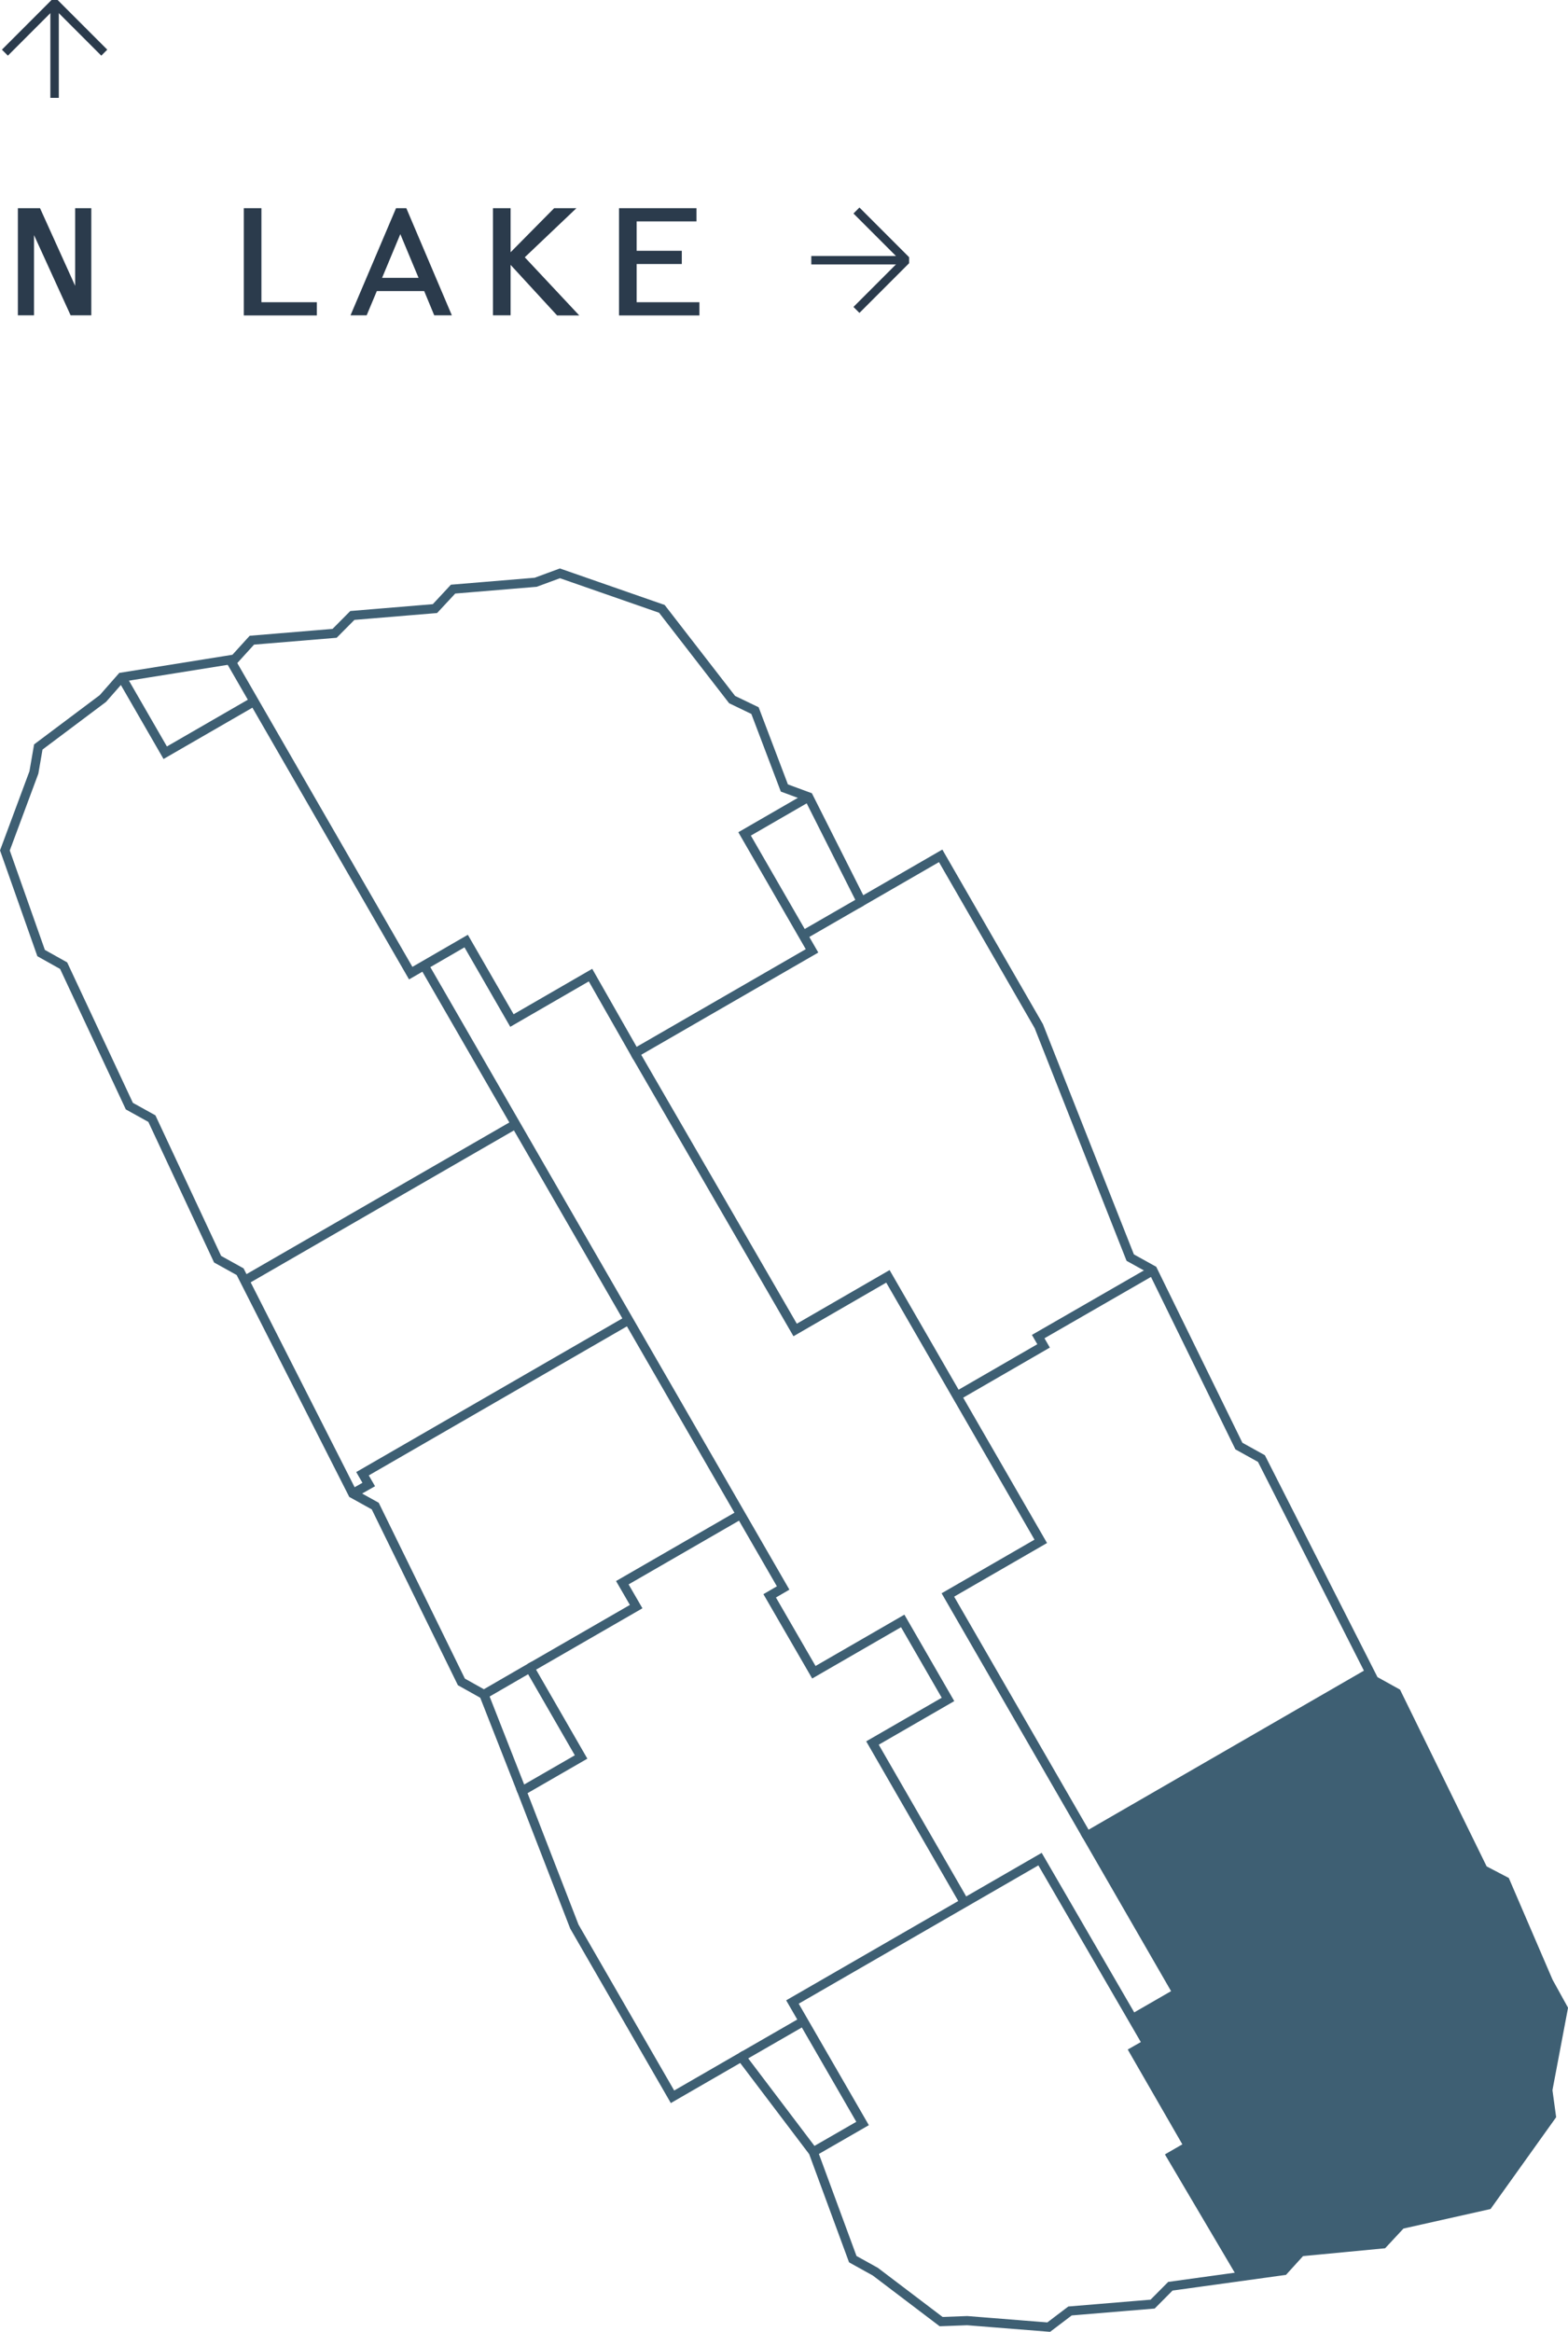 <?xml version="1.0" encoding="UTF-8"?>
<svg xmlns="http://www.w3.org/2000/svg" id="a" viewBox="0 0 128.12 190.42">
  <defs>
    <style>.b{stroke:#2b3b4c;stroke-linejoin:bevel;stroke-width:.69px;}.b,.c{fill:none;}.d{fill:#3e5f73;}.e{fill:#2b3b4c;}.c{stroke:#3e5f73;stroke-miterlimit:10;stroke-width:.75px;}</style>
  </defs>
  <g>
    <polygon class="d" points="88.81 149.93 111.85 136.63 114.11 138.25 121.19 152.69 122.99 153.63 127.73 164.02 126.51 171.01 126.76 172.8 121.57 180.06 114.48 181.65 113 183.24 106.29 183.88 104.89 185.42 101.49 185.89 95.7 176.07 97.32 175.33 92.66 167.51 93.63 166.79 92.66 165.06 96.35 162.71 88.81 149.93"></polygon>
    <polygon class="c" points="121.57 180.06 126.76 172.8 126.47 170.68 127.73 164.02 126.52 161.83 122.99 153.63 121.19 152.69 114.11 138.25 112.27 137.23 103.07 119.11 101.23 118.09 94.19 103.72 92.35 102.7 84.88 83.8 76.86 69.89 70.38 73.63 66.07 65.08 64.09 64.35 61.69 58.03 59.82 57.13 54.08 49.72 45.75 46.82 43.77 47.55 37.02 48.11 35.54 49.7 28.79 50.26 27.34 51.72 20.58 52.28 19.18 53.82 9.94 55.3 8.41 57.04 3.13 61 2.77 63.08 .4 69.45 3.36 77.83 5.2 78.86 10.57 90.33 12.41 91.35 17.78 102.83 19.62 103.85 28.82 121.97 30.66 122.99 37.7 137.35 39.54 138.38 43.29 136.21 47.48 143.48 42.64 146.27 46.93 157.33 54.95 171.23 60.58 167.98 66.45 175.73 69.68 184.49 71.52 185.51 76.9 189.59 79.03 189.51 85.69 190.04 87.43 188.72 94.18 188.16 95.63 186.7 104.89 185.42 106.29 183.88 113 183.24 114.48 181.65 121.57 180.06"></polygon>
    <polyline class="c" points="43.29 136.21 51.98 131.2 50.85 129.25 60.52 123.67"></polyline>
    <polyline class="c" points="78.81 155.38 71.29 142.34 77.46 138.78 73.76 132.37 66.5 136.56 62.89 130.32 63.99 129.68 34.65 78.84"></polyline>
    <polyline class="c" points="111.85 136.63 88.81 149.93 96.2 162.74 92.66 164.78"></polyline>
    <polyline class="c" points="78.19 114 85.27 109.91 84.83 109.15 94.21 103.75"></polyline>
    <line class="c" x1="70.38" y1="73.63" x2="65.61" y2="76.38"></line>
    <line class="c" x1="19.99" y1="104.57" x2="42.13" y2="91.8"></line>
    <polyline class="c" points="18.87 54 33.56 79.47 38.09 76.85 41.83 83.34 48.25 79.63 51.88 86 66.35 77.65 60.84 68.1 66.07 65.08"></polyline>
    <polyline class="c" points="9.94 55.3 13.5 61.47 20.76 57.28"></polyline>
    <line class="c" x1="60.58" y1="167.98" x2="65.65" y2="165.06"></line>
    <polyline class="c" points="51.88 86 64.97 108.61 72.55 104.23 85.04 125.87 77.45 130.25 88.81 149.93"></polyline>
    <polyline class="c" points="121.19 152.69 117.05 155.08 112.82 147.74 117.53 145.02"></polyline>
    <polyline class="c" points="101.5 185.89 95.7 176.07 97.12 175.25 92.66 167.51 93.73 166.9 84.98 151.82 64.75 163.49 84.98 151.82 64.75 163.49 70.48 173.41 66.45 175.73"></polyline>
    <polyline class="c" points="28.82 121.97 30.13 121.23 29.62 120.35 51.33 107.82"></polyline>
    <line class="c" x1="39.54" y1="138.38" x2="42.64" y2="146.27"></line>
  </g>
  <g>
    <path class="e" d="M2.78,19.2v6.55H1.46v-8.75h1.81l2.87,6.34v-6.34h1.32v8.75h-1.69l-2.99-6.55Z"></path>
    <polyline class="b" points="8.52 4.3 4.46 .24 .4 4.3"></polyline>
    <line class="b" x1="4.46" y1="7.99" x2="4.46" y2=".35"></line>
    <g>
      <path class="e" d="M19.92,17h1.44v7.68h4.53v1.08h-5.97v-8.75Z"></path>
      <path class="e" d="M34.66,23.77h-3.87l-.83,1.98h-1.32l3.72-8.75h.84l3.72,8.75h-1.44l-.82-1.98Zm-.46-1.08l-1.49-3.57-1.49,3.57h2.97Z"></path>
      <path class="e" d="M41.72,25.75h-1.44v-8.75h1.44v3.6l3.56-3.6h1.82l-4.22,4.01,4.45,4.75h-1.81l-3.8-4.13v4.13Z"></path>
      <path class="e" d="M50.58,17h6.33v1.08h-4.89v2.4h3.69v1.08h-3.69v3.12h5.13v1.08h-6.57v-8.75Z"></path>
    </g>
    <polyline class="b" points="69.98 25.31 74.04 21.25 69.98 17.19"></polyline>
    <line class="b" x1="66.29" y1="21.25" x2="73.93" y2="21.25"></line>
  </g>
</svg>

